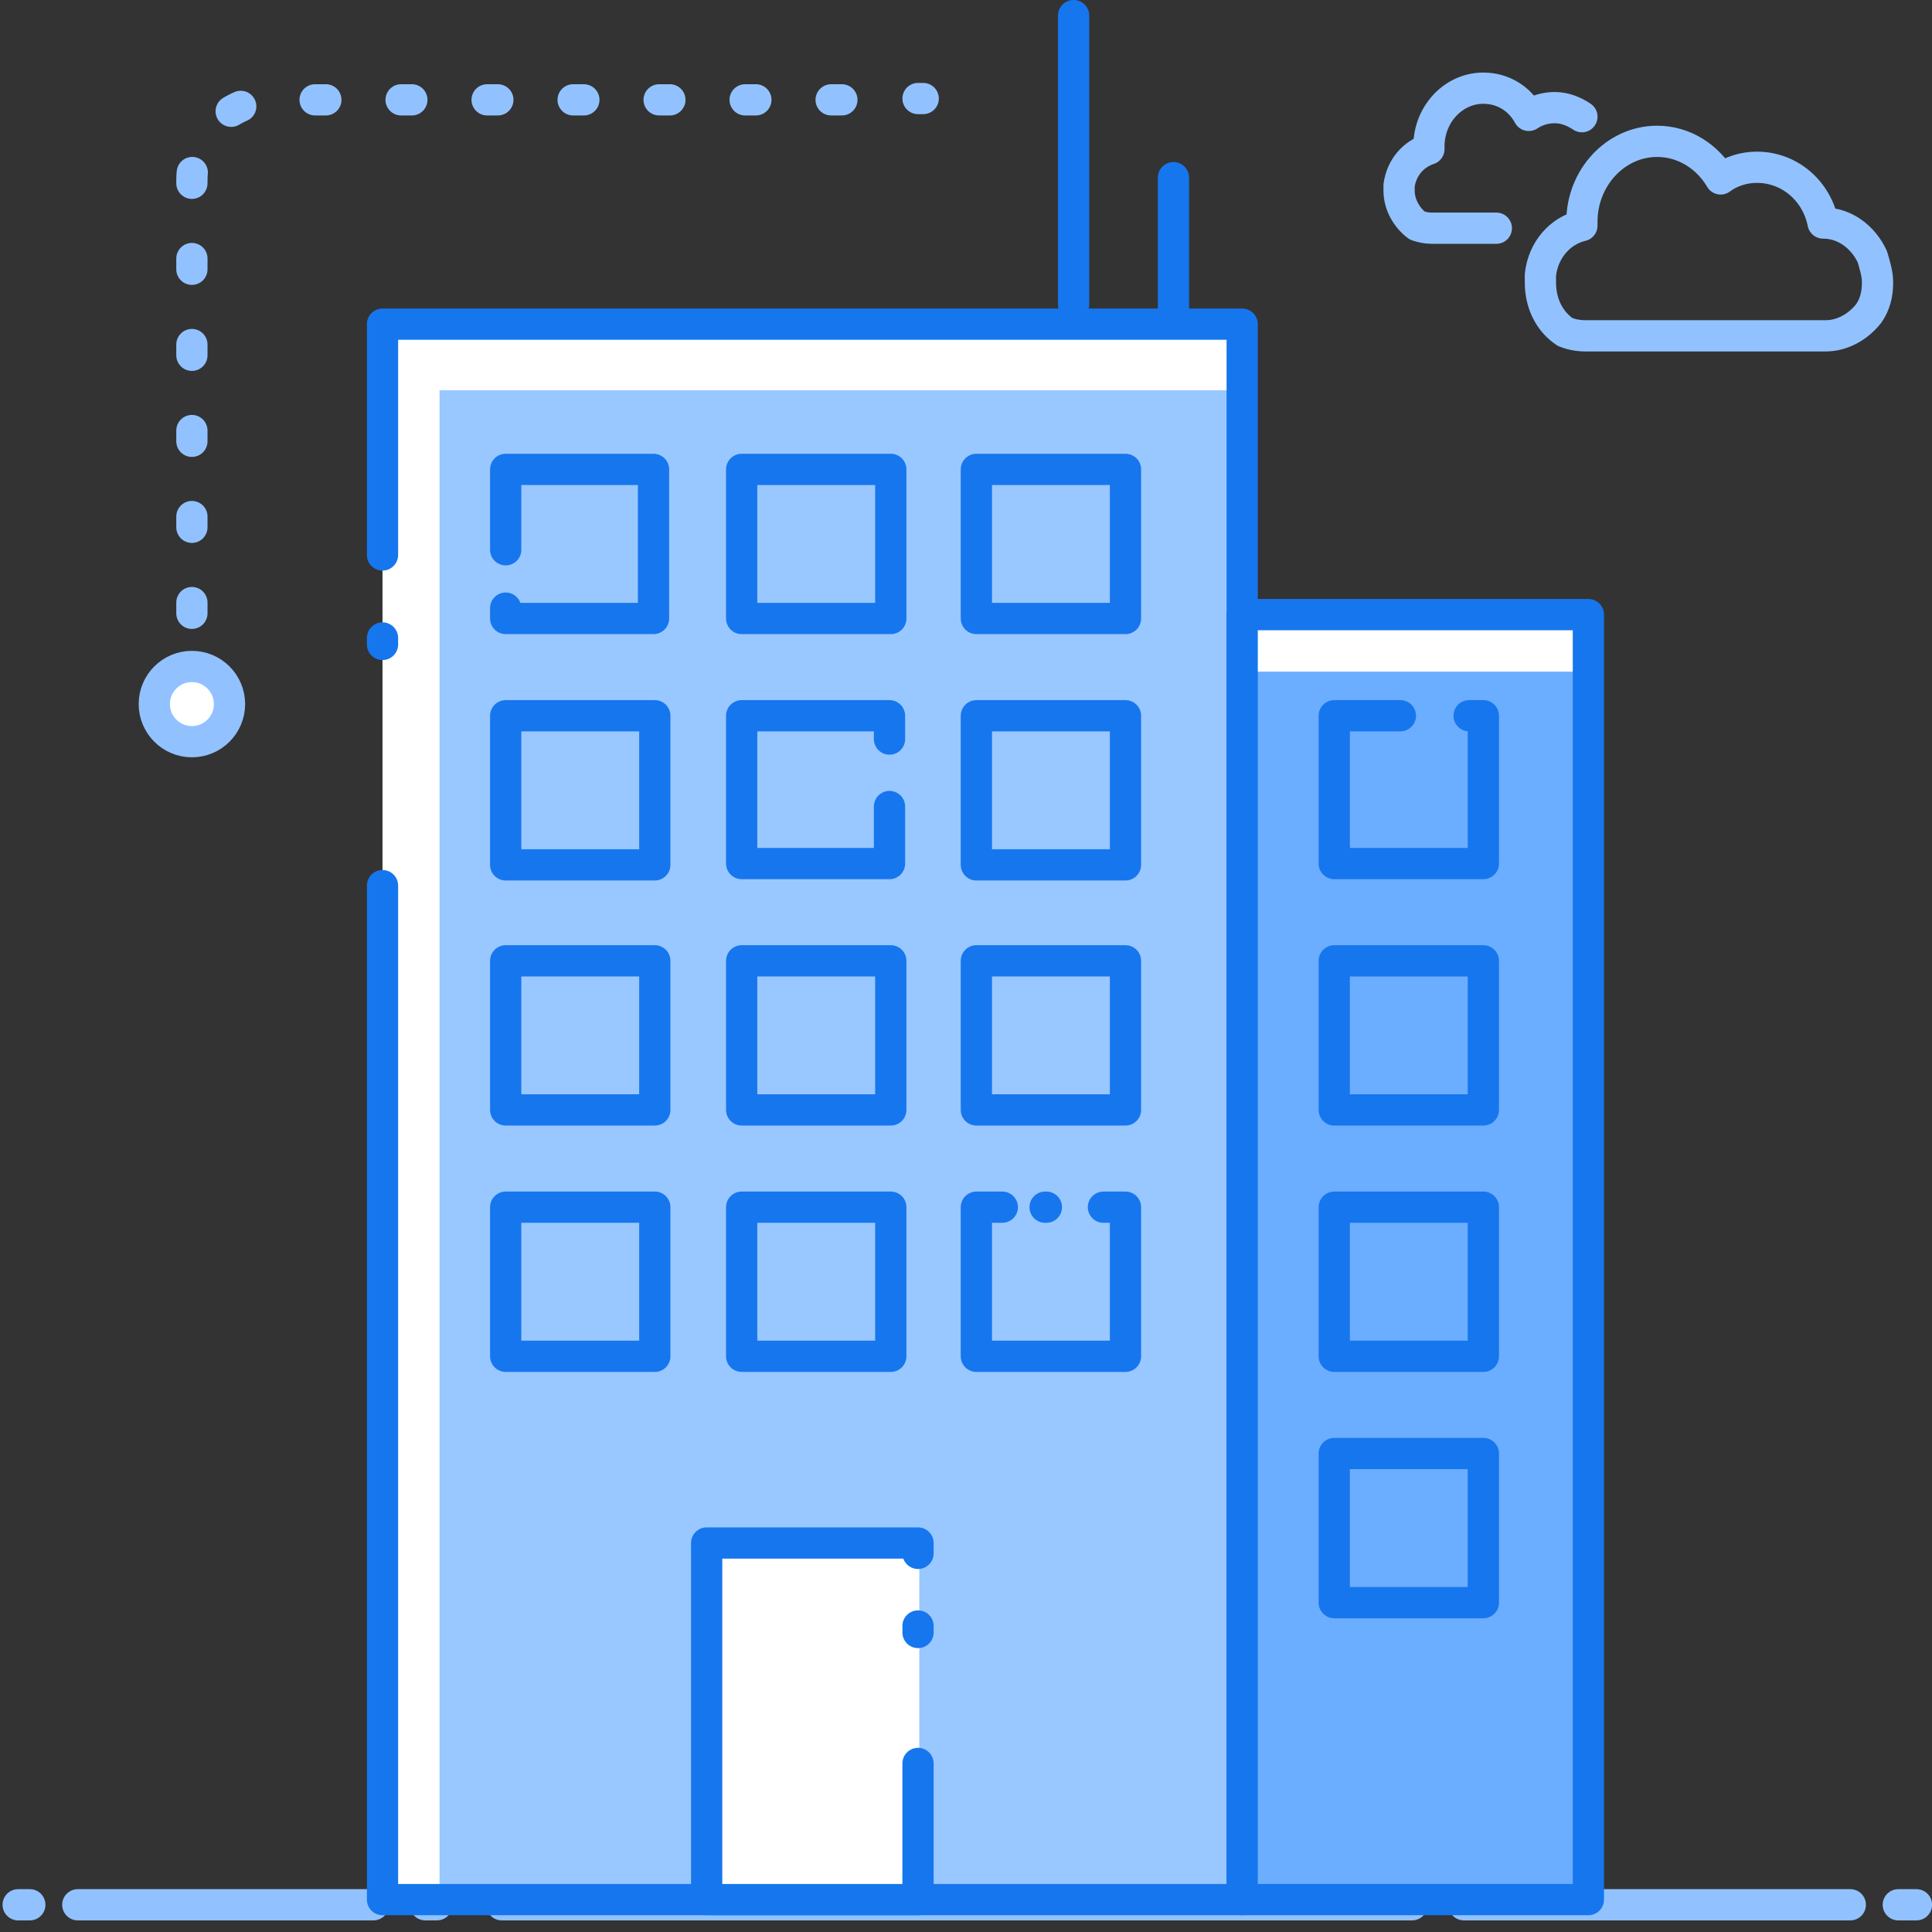 <?xml version="1.0" encoding="UTF-8"?>
<svg width="149px" height="149px" viewBox="0 0 149 149" version="1.1" xmlns="http://www.w3.org/2000/svg" xmlns:xlink="http://www.w3.org/1999/xlink">
    <rect x="0" y="0" width="149" height="149" fill="#333333" stroke="none"/>
    <!-- Generator: Sketch 51.2 (57519) - http://www.bohemiancoding.com/sketch -->
    <title>Enterprise_2</title>
    <desc>Created with Sketch.</desc>
    <defs></defs>
    <g id="Page-1" stroke="none" stroke-width="1" fill="none" fill-rule="evenodd">
        <g id="Enterprise_2" transform="translate(1, 1)">
            <g id="Group" transform="translate(0, 145)" stroke="#91C2FF" stroke-linecap="round" stroke-linejoin="round" stroke-width="2.409">
                <path d="M1.3,0.9 L0.4,0.9" id="Shape"></path>
                <path d="M27.8,0.9 L5,0.9" id="Shape"></path>
                <path d="M32.7,0.9 L31.8,0.9" id="Shape"></path>
                <path d="M107.9,0.9 L37.7,0.9" id="Shape"></path>
                <path d="M141.7,0.9 L111.9,0.9" id="Shape"></path>
                <path d="M146.8,0.9 L145.4,0.9" id="Shape"></path>
            </g>
            <rect id="Rectangle-path" fill="#FFFFFF" fill-rule="nonzero" x="28.5" y="24" width="66.4" height="121.5"></rect>
            <rect id="Rectangle-path" fill="#99C7FF" fill-rule="nonzero" x="32.9" y="29.1" width="61.9" height="116.4"></rect>
            <path d="M28.5,48.7 L28.5,48.2" id="Shape" stroke="#1676EE" stroke-width="2.409" stroke-linecap="round" stroke-linejoin="round"></path>
            <polyline id="Shape" stroke="#1676EE" stroke-width="2.409" stroke-linecap="round" stroke-linejoin="round" points="28.5 41.8 28.5 24 94.8 24 94.8 145.5 28.5 145.5 28.5 67.3"></polyline>
            <rect id="Rectangle-path" fill="#FFFFFF" fill-rule="nonzero" x="94.8" y="46.4" width="26.7" height="99.1"></rect>
            <rect id="Rectangle-path" fill="#6BADFF" fill-rule="nonzero" x="94.8" y="50.8" width="26.7" height="94.8"></rect>
            <rect id="Rectangle-path" stroke="#1676EE" stroke-width="2.409" stroke-linecap="round" stroke-linejoin="round" x="94.8" y="46.4" width="26.7" height="99.1"></rect>
            <rect id="Rectangle-path" fill="#FFFFFF" fill-rule="nonzero" x="53.5" y="118" width="16.4" height="27.6"></rect>
            <path d="M69.8,124.9 L69.8,124.4" id="Shape" stroke="#1676EE" stroke-width="2.409" stroke-linecap="round" stroke-linejoin="round"></path>
            <polyline id="Shape" stroke="#1676EE" stroke-width="2.409" stroke-linecap="round" stroke-linejoin="round" points="69.8 118.8 69.8 118 53.5 118 53.5 145.5 69.8 145.5 69.8 135"></polyline>
            <polyline id="Shape" stroke="#1676EE" stroke-width="2.409" stroke-linecap="round" stroke-linejoin="round" points="38 41.4 38 35.2 49.4 35.2 49.4 46.7 38 46.7 38 45.9"></polyline>
            <rect id="Rectangle-path" stroke="#1676EE" stroke-width="2.409" stroke-linecap="round" stroke-linejoin="round" x="56.2" y="35.2" width="11.5" height="11.5"></rect>
            <rect id="Rectangle-path" stroke="#1676EE" stroke-width="2.409" stroke-linecap="round" stroke-linejoin="round" x="74.3" y="35.2" width="11.5" height="11.5"></rect>
            <rect id="Rectangle-path" stroke="#1676EE" stroke-width="2.409" stroke-linecap="round" stroke-linejoin="round" x="38" y="54.2" width="11.5" height="11.5"></rect>
            <polyline id="Shape" stroke="#1676EE" stroke-width="2.409" stroke-linecap="round" stroke-linejoin="round" points="67.6 61.2 67.6 65.6 56.2 65.6 56.2 54.2 67.6 54.2 67.6 56"></polyline>
            <rect id="Rectangle-path" stroke="#1676EE" stroke-width="2.409" stroke-linecap="round" stroke-linejoin="round" x="74.3" y="54.2" width="11.5" height="11.5"></rect>
            <rect id="Rectangle-path" stroke="#1676EE" stroke-width="2.409" stroke-linecap="round" stroke-linejoin="round" x="38" y="73.1" width="11.5" height="11.5"></rect>
            <rect id="Rectangle-path" stroke="#1676EE" stroke-width="2.409" stroke-linecap="round" stroke-linejoin="round" x="56.2" y="73.1" width="11.5" height="11.5"></rect>
            <rect id="Rectangle-path" stroke="#1676EE" stroke-width="2.409" stroke-linecap="round" stroke-linejoin="round" x="74.3" y="73.1" width="11.5" height="11.5"></rect>
            <rect id="Rectangle-path" stroke="#1676EE" stroke-width="2.409" stroke-linecap="round" stroke-linejoin="round" x="38" y="92.1" width="11.5" height="11.5"></rect>
            <rect id="Rectangle-path" stroke="#1676EE" stroke-width="2.409" stroke-linecap="round" stroke-linejoin="round" x="56.2" y="92.1" width="11.5" height="11.5"></rect>
            <path d="M79.6,92.1 L79.7,92.1" id="Shape" stroke="#1676EE" stroke-width="2.409" stroke-linecap="round" stroke-linejoin="round"></path>
            <polyline id="Shape" stroke="#1676EE" stroke-width="2.409" stroke-linecap="round" stroke-linejoin="round" points="84.1 92.1 85.8 92.1 85.8 103.6 74.3 103.6 74.3 92.1 76.3 92.1"></polyline>
            <polyline id="Shape" stroke="#1676EE" stroke-width="2.409" stroke-linecap="round" stroke-linejoin="round" points="112.3 54.2 113.4 54.2 113.4 65.6 101.9 65.6 101.9 54.2 107 54.2"></polyline>
            <rect id="Rectangle-path" stroke="#1676EE" stroke-width="2.409" stroke-linecap="round" stroke-linejoin="round" x="101.9" y="73.1" width="11.5" height="11.5"></rect>
            <rect id="Rectangle-path" stroke="#1676EE" stroke-width="2.409" stroke-linecap="round" stroke-linejoin="round" x="101.9" y="92.1" width="11.5" height="11.5"></rect>
            <rect id="Rectangle-path" stroke="#1676EE" stroke-width="2.409" stroke-linecap="round" stroke-linejoin="round" x="101.9" y="111.1" width="11.5" height="11.5"></rect>
            <path d="M81.8,0.2 L81.8,22.5" id="Shape" stroke="#1676EE" stroke-width="2.409" stroke-linecap="round" stroke-linejoin="round"></path>
            <path d="M89.5,12.7 L89.5,23" id="Shape" stroke="#1676EE" stroke-width="2.409" stroke-linecap="round" stroke-linejoin="round"></path>
            <g id="Group" transform="translate(13, 6)" stroke="#91C2FF" stroke-linecap="round" stroke-linejoin="round" stroke-width="2.409">
                <path d="M0.8,46.5 L0.8,46.1" id="Shape"></path>
                <path d="M0.8,40.3 L0.8,6.9 C0.8,3.5 3.6,0.7 7,0.7 L53.8,0.7" id="Shape" stroke-dasharray="0.829,5.804"></path>
                <path d="M56.8,0.6 L57.2,0.6" id="Shape"></path>
            </g>
            <circle id="Oval" stroke="#91C2FF" stroke-width="2.409" fill="#FFFFFF" fill-rule="nonzero" stroke-linecap="round" stroke-linejoin="round" cx="13.8" cy="53.3" r="2.9"></circle>
            <path d="M143.8,20.8 C143.8,21.7 143.6,22.5 143.1,23.2 C142.3,24.2 141.1,24.9 139.8,24.9 L121.3,24.9 C120.7,24.9 120.2,24.8 119.7,24.6 C118.5,23.8 117.8,22.4 117.8,20.8 C117.8,20.6 117.8,20.4 117.8,20.2 C118,18.3 119.3,16.8 121,16.4 C121,16.3 121,16.2 121,16.1 C121,12.7 123.6,9.9 126.8,9.9 C128.9,9.9 130.7,11.1 131.7,12.8 C132.5,12.2 133.5,11.9 134.5,11.9 C137,11.9 139.1,13.7 139.6,16.2 C141.3,16.2 142.7,17.3 143.4,18.8 C143.6,19.5 143.8,20.1 143.8,20.8 Z" id="Shape" stroke="#91C2FF" stroke-width="2.409" stroke-linecap="round" stroke-linejoin="round"></path>
            <path d="M114.4,16.6 L109.4,16.6 C109,16.6 108.6,16.5 108.3,16.4 C107.5,15.8 106.9,14.8 106.9,13.7 C106.9,13.6 106.9,13.4 106.9,13.3 C107.1,11.9 108,10.9 109.2,10.5 C109.2,10.4 109.2,10.4 109.2,10.3 C109.2,7.8 111.1,5.8 113.4,5.8 C114.9,5.8 116.2,6.6 116.9,7.9 C117.5,7.5 118.2,7.3 118.9,7.3 C119.7,7.3 120.4,7.6 121,8" id="Shape" stroke="#91C2FF" stroke-width="2.409" stroke-linecap="round" stroke-linejoin="round"></path>
        </g>
    </g>
</svg>